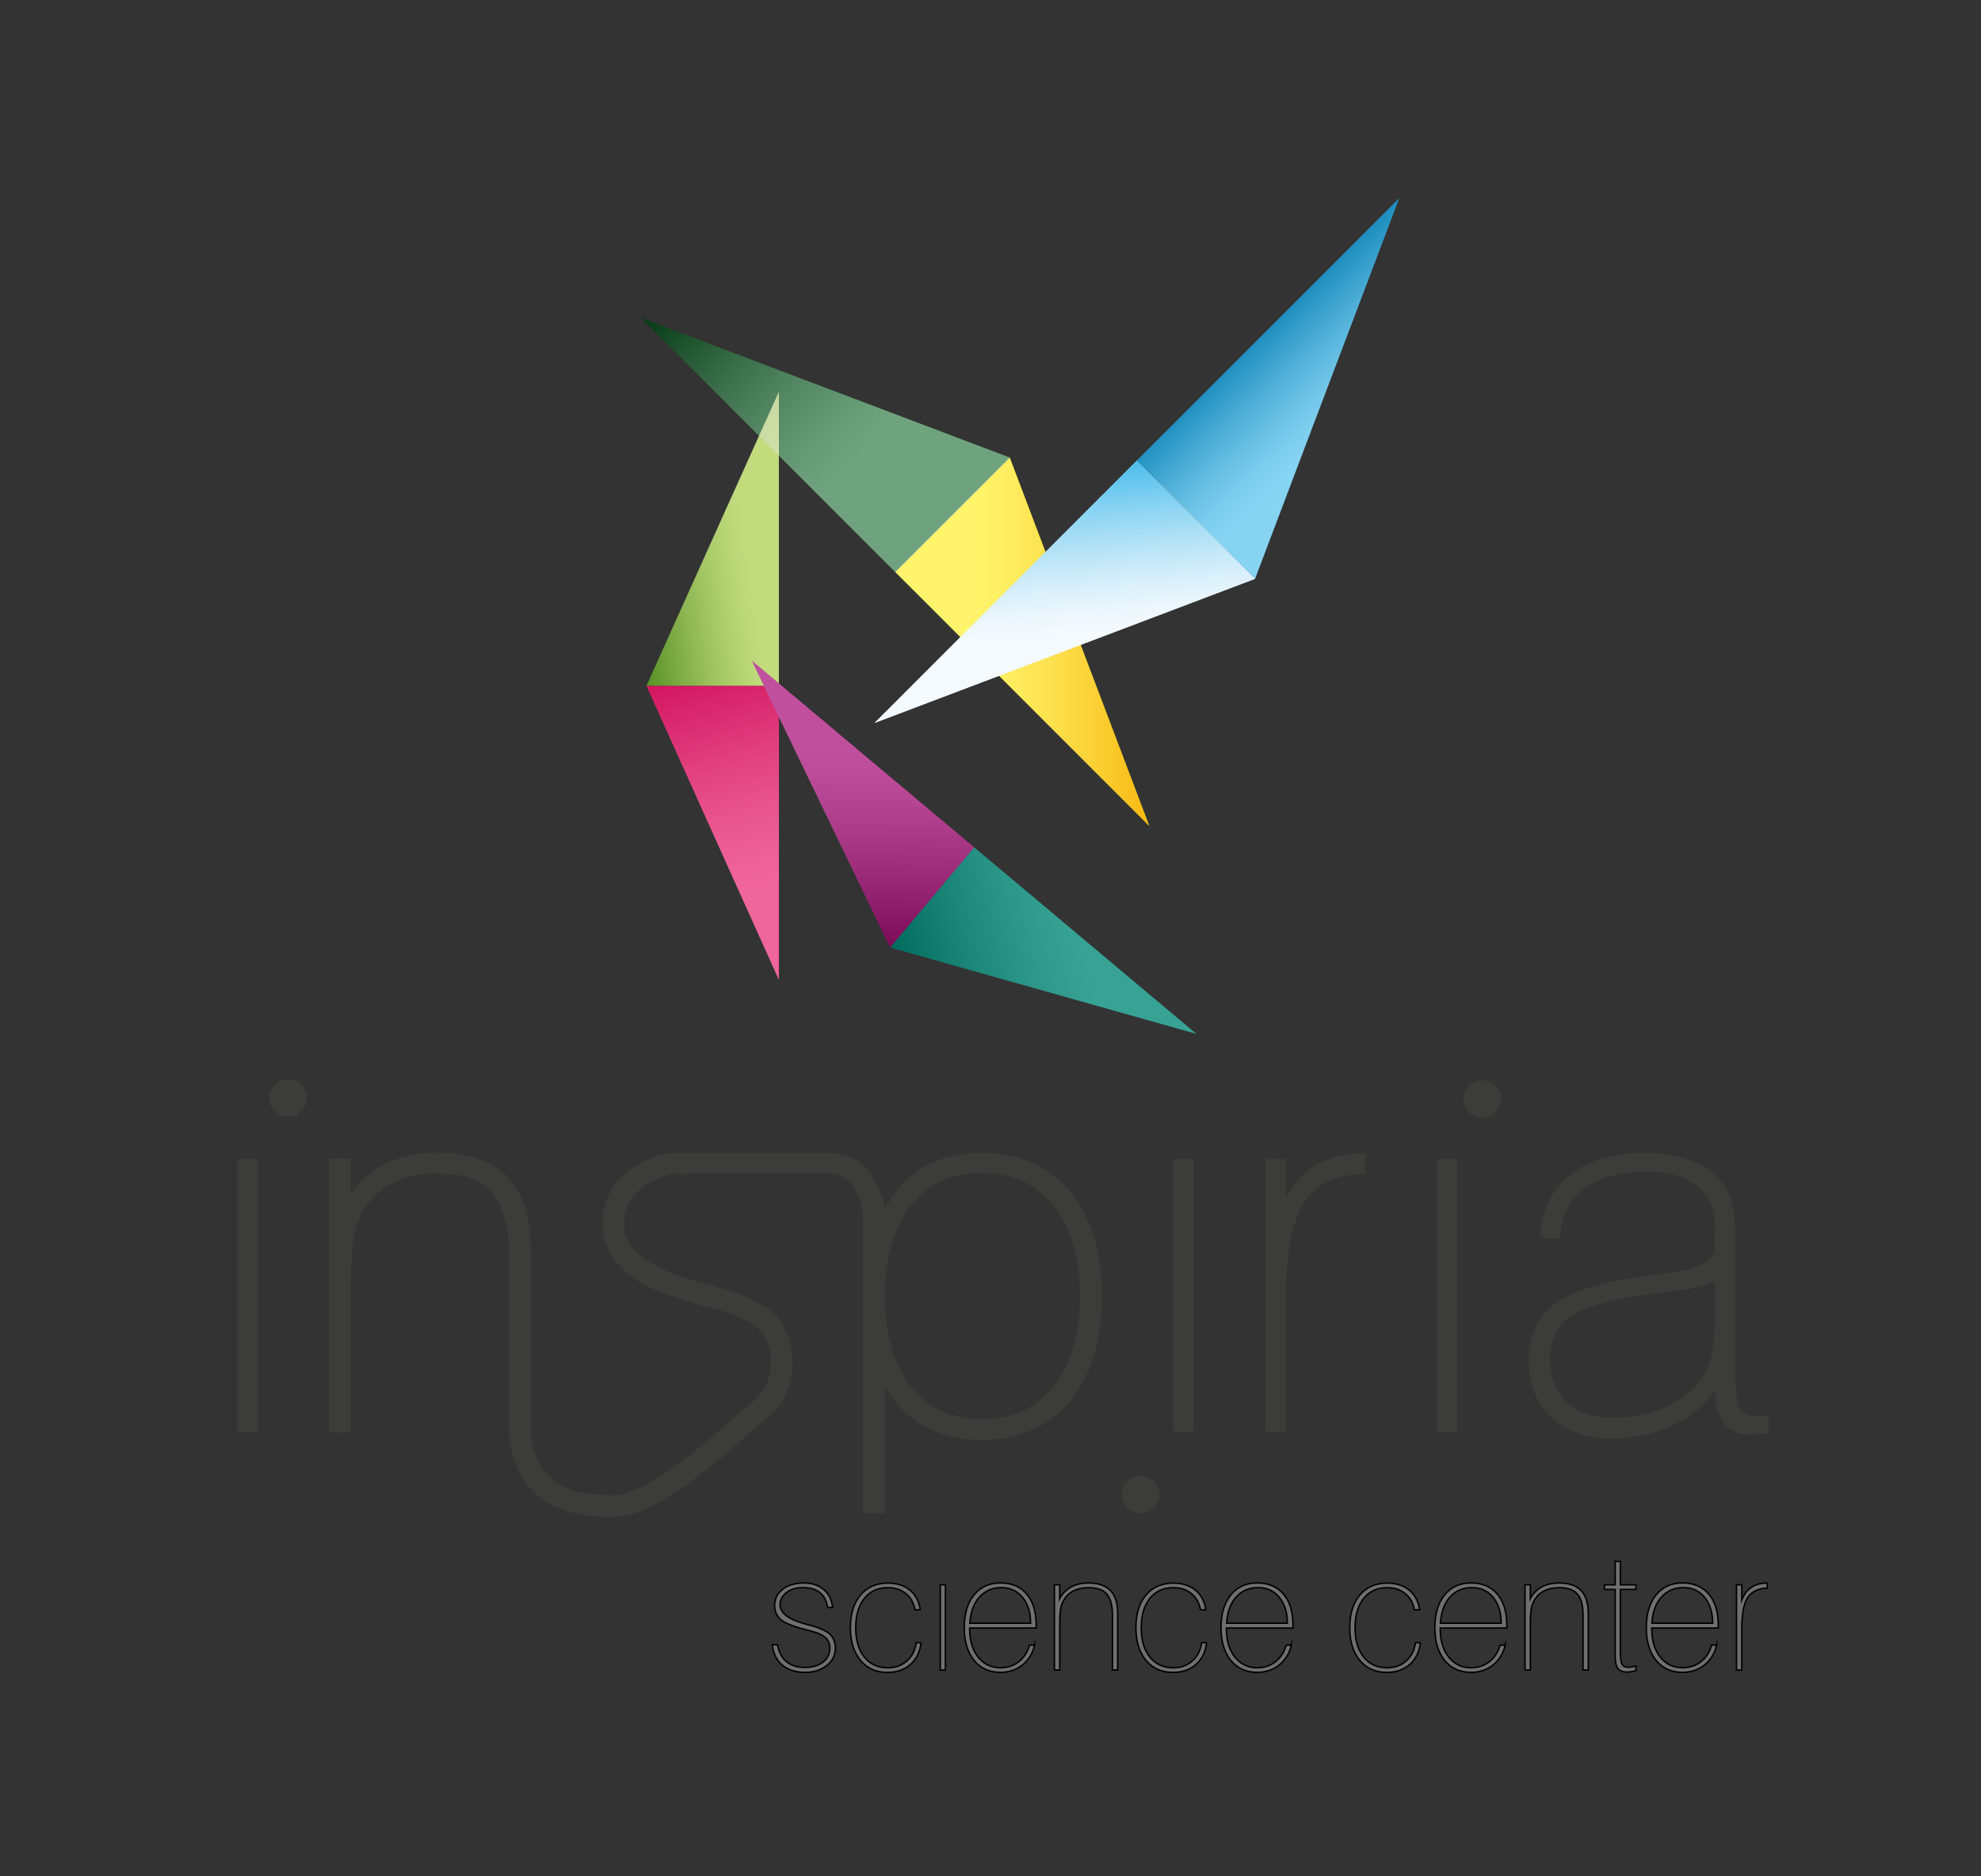 <?xml version="1.0" encoding="utf-8"?>
<!-- Generator: Adobe Illustrator 25.2.3, SVG Export Plug-In . SVG Version: 6.00 Build 0)  -->
<svg version="1.1" id="Layer_1" xmlns="http://www.w3.org/2000/svg" xmlns:xlink="http://www.w3.org/1999/xlink" x="0px" y="0px"
	 viewBox="0 0 335 317.2" style="enable-background:new 0 0 335 317.2;" xml:space="preserve">
<rect x="0" y="0" width="335" height="317.2" fill="#333333" stroke="none"/>
<style type="text/css">
	.st0{fill:#3C3C3B;}
	.st1{fill:#706F6F;stroke:#000000;stroke-width:0.25;stroke-miterlimit:10;}
	.st2{fill:#FFEC00;}
	.st3{fill:#07601F;}
	.st4{fill:#95C11F;}
	.st5{fill:#E71E6C;}
	.st6{fill:#2FB4E9;}
	.st7{fill:#008877;}
	.st8{opacity:0.42;fill:url(#SVGID_1_);}
	.st9{opacity:0.42;fill:url(#SVGID_2_);}
	.st10{opacity:0.42;fill:url(#SVGID_3_);}
	.st11{opacity:0.32;fill:url(#SVGID_4_);}
	.st12{fill:#CBE6F9;}
	.st13{opacity:0.81;fill:url(#SVGID_5_);}
	.st14{opacity:0.42;fill:url(#SVGID_6_);}
	.st15{fill:#A80F79;}
	.st16{opacity:0.27;fill:url(#SVGID_7_);}
	.st17{opacity:0.22;fill:url(#SVGID_8_);}
</style>
<g>
	<path class="st0" d="M43.59,195.94v46.13h-3.46v-46.13H43.59"/>
</g>
<g>
	<path class="st0" d="M140.47,194.9"/>
	<path class="st0" d="M74.02,198.39c4.25,0,7.35,1.09,9.22,3.25c1.88,2.18,2.83,5.83,2.83,10.86v29.25l0.03,0.54
		c0.01,0.14,0.02,0.28,0.03,0.41c0.02,0.35,0.04,0.65,0.09,0.94c0.63,3.61,1.65,6.54,4.62,9.11c2.9,2.5,6.92,3.71,12.29,3.71
		c1.36,0,2.13-0.09,3.42-0.39c0.84-0.2,2.82-1.01,3.41-1.29c0.31-0.15,0.88-0.47,1.01-0.55c0.4-0.24,0.69-0.4,0.95-0.54
		c0.36-0.2,0.61-0.34,0.95-0.57c0.41-0.27,0.87-0.57,1.35-0.88c0.86-0.55,1.84-1.18,2.77-1.86c3.82-2.81,6.53-5.24,8.71-7.2
		c0.85-0.77,1.66-1.49,2.44-2.16c0.78-0.66,1.36-1.16,1.74-1.47c2.84-2.29,4.1-5.24,4.1-9.58c0-3.23-1.07-5.91-3.18-7.96
		c-2.52-2.44-7.52-3.96-11.61-5.01l-0.9-0.26c-8.59-2.27-12.76-5.49-12.76-9.85c0-2.53,1.05-4.56,3.21-6.2
		c1.43-1.09,3.19-1.86,4.83-2.1c1.06-0.15,2.29-0.17,2.3-0.17l1.29-0.05l1.22,0h21.65c0.03,0,0.06,0,0.09,0
		c0.78,0,1.9,0.28,2.31,0.51c0.35,0.2,0.95,0.71,1.2,0.97c1.37,1.41,2,2.89,2.3,5.47l0,50.53h3.69v-21.63l0.2,0.37
		c1.36,2.46,3.21,4.46,5.48,5.94c2.99,1.94,6.6,2.92,10.76,2.92c6.23,0,11.23-2.21,14.86-6.56c3.61-4.32,5.44-10.28,5.44-17.7
		c0-7.48-1.82-13.45-5.41-17.75c-3.62-4.32-8.62-6.51-14.88-6.51c-4.22,0-7.84,1-10.76,2.96c-2.27,1.52-4.14,3.67-5.56,6.4
		l-0.16,0.31l-0.04-0.35c-0.29-2.44-1.68-5.35-3.37-7.07c-1.37-1.39-3.74-1.9-3.76-1.9c-1.44-0.36-2.92-0.37-2.93-0.37h-23.21
		c-0.6,0-1.19,0.01-1.41,0.01l-0.09,0c-0.08,0-0.15,0-0.22,0c-2.73,0-5.65,1.07-8.22,3.01c-0.88,0.66-1.84,1.64-2.46,2.5
		c-1.32,1.82-2.02,4.13-2,6.49c0.02,1.73,0.31,2.79,0.79,4.05c0.32,0.84,1.75,2.81,2.82,3.74c2.1,1.82,4.07,3.54,13.61,6.1
		l2.03,0.54c3.68,1.12,5.85,2.11,7.03,3.22c1.46,1.36,2.17,3.05,2.17,5.15c0,3.19-0.45,5.09-3,7.26c-0.14,0.12-0.33,0.28-0.57,0.48
		c-0.37,0.31-0.86,0.71-1.43,1.2c-0.62,0.52-1.32,1.14-2.06,1.79c-2.79,2.44-6.62,5.79-10.58,8.46l-0.31,0.21
		c-2.34,1.58-3.84,2.28-5.17,2.85c-0.32,0.14-1.96,0.73-2.8,0.82c-0.25,0.02-0.79,0.03-1.01,0.03c-0.28,0-0.54,0-0.65-0.01
		c-4.23-0.22-6.96-0.72-9.25-2.67c-2.24-1.91-2.92-3.58-3.54-6.38c0,0-0.04-0.2-0.05-0.3c-0.03-0.22-0.1-1.04-0.13-1.9V211.6
		c0-5.62-1.31-9.84-3.88-12.54c-2.63-2.77-6.64-4.17-11.94-4.17c-3.6,0-6.76,0.74-9.4,2.2c-2.02,1.11-3.71,2.63-5.03,4.54l-0.2,0.29
		v-6.08h-3.69v46.35h3.69v-24.77c0-4.41,0.27-7.63,0.81-9.58c0.53-1.92,1.44-3.63,2.7-5.08c1.27-1.45,2.84-2.54,4.69-3.26
		C69.37,198.76,71.56,198.39,74.02,198.39z M166.05,239.96c-5.06,0-9.1-1.85-12.01-5.51c-2.93-3.69-4.42-8.84-4.42-15.3
		c0-6.49,1.49-11.65,4.42-15.33c2.91-3.66,6.96-5.51,12.01-5.51c5.09,0,9.16,1.86,12.1,5.52c2.97,3.69,4.47,8.85,4.47,15.33
		c0,6.45-1.51,11.6-4.47,15.29C175.21,238.1,171.14,239.96,166.05,239.96z"/>
</g>
<g>
	<path class="st0" d="M201.84,195.94v46.13h-3.46v-46.13H201.84"/>
</g>
<g>
	<path class="st0" d="M230.83,195v3.44l-0.36,0.02c-4.76,0.19-8.03,1.81-10.02,4.94c-1.99,3.14-3,8.61-3,16.27v22.4h-3.47v-46.13
		h3.47v5.81v0.83l0.41-0.72c1.06-1.89,2.43-3.4,4.07-4.51c2.3-1.56,5.17-2.35,8.53-2.35H230.83"/>
</g>
<g>
	<path class="st0" d="M246.39,195.94v46.13h-3.46v-46.13H246.39"/>
</g>
<g>
	<path class="st0" d="M277.99,194.92c3.17,0,5.92,0.45,8.18,1.35c2.3,0.9,4.08,2.25,5.3,4.02c0.7,1.03,1.21,2.21,1.52,3.52
		c0.3,1.31,0.45,3.3,0.45,6.09V232c0,3.09,0.28,5.22,0.8,6.15c0.5,0.89,1.41,1.32,2.79,1.32c0.02,0,0.04,0,0.06,0
		c0.03,0,0.07,0,0.11,0c0.15,0,0.43,0.01,0.99-0.07c0.07-0.01,0.11-0.02,0.2-0.03c0.14-0.02,0.14-0.01,0.29-0.03l0.37-0.02v2.95
		l-0.37,0.05c-0.21,0.02-0.57,0.06-1.22,0.15c-0.59,0.08-0.99,0.11-1.25,0.11c-2.17,0-3.78-0.7-4.78-2.08
		c-0.78-1.08-1.25-2.62-1.41-4.73l-0.04-0.56l-0.34,0.44c-1.71,2.17-3.89,3.93-6.49,5.22c-3.15,1.55-6.8,2.34-10.88,2.34
		c-4.08,0-7.43-1.22-9.95-3.62c-2.53-2.41-3.82-5.61-3.82-9.52c0-4.12,1.41-7.31,4.2-9.48c2.75-2.14,7.47-3.7,14.03-4.64
		c1.14-0.17,2.72-0.37,4.7-0.6c3.89-0.45,8.53-1.55,8.53-4.27v-3.84c0-2.98-0.97-5.19-2.97-6.76c-2-1.58-4.95-2.37-8.76-2.37
		c-4.37,0-7.84,0.96-10.34,2.87c-2.5,1.91-3.83,4.55-4.05,8.05l-0.02,0.36h-3.33l0.02-0.4c0.17-4.33,1.85-7.8,4.97-10.31
		C268.59,196.18,272.8,194.92,277.99,194.92 M273.09,239.73c2.36,0,4.66-0.39,6.86-1.15c2.19-0.77,4.1-1.85,5.69-3.2
		c1.6-1.43,2.73-3.04,3.37-4.81c0.64-1.79,0.97-4.52,0.97-8.12v-5.52v-0.35l-0.31,0.15c-1.45,0.71-4.3,1.31-8.71,1.83l-2.12,0.25
		c-6.3,0.82-10.72,2.06-13.15,3.71c-2.4,1.63-3.57,3.95-3.57,7.09c0,3.23,0.95,5.75,2.83,7.49
		C266.84,238.84,269.58,239.73,273.09,239.73"/>
</g>
<g>
	<path class="st0" d="M48.71,182.46c1.75,0,3.17,1.42,3.17,3.17c0,1.75-1.42,3.18-3.17,3.18c-1.75,0-3.18-1.42-3.18-3.18
		C45.53,183.89,46.96,182.46,48.71,182.46"/>
</g>
<g>
	<path class="st0" d="M192.87,249.48c1.75,0,3.17,1.42,3.17,3.17c0,1.75-1.42,3.17-3.17,3.17c-1.75,0-3.18-1.42-3.18-3.17
		C189.7,250.9,191.12,249.48,192.87,249.48"/>
</g>
<g>
	<path class="st0" d="M250.65,182.66c1.75,0,3.17,1.42,3.17,3.18c0,1.75-1.42,3.18-3.17,3.18c-1.75,0-3.17-1.43-3.17-3.18
		C247.47,184.08,248.9,182.66,250.65,182.66"/>
</g>
<g>
	<path class="st1" d="M131.48,278.09c0.24,1.26,0.74,2.21,1.52,2.85c0.78,0.65,1.81,0.97,3.09,0.97c1.28,0,2.31-0.3,3.08-0.89
		c0.77-0.6,1.16-1.39,1.16-2.37c0-0.71-0.23-1.28-0.68-1.72c-0.46-0.44-1.18-0.79-2.17-1.07c-0.17-0.04-0.42-0.11-0.76-0.2
		c-2.34-0.6-3.86-1.17-4.56-1.72c-0.37-0.29-0.66-0.65-0.86-1.08c-0.2-0.43-0.31-0.9-0.31-1.42c0-1.12,0.46-2.04,1.37-2.74
		c0.91-0.71,2.11-1.06,3.58-1.06c1.38,0,2.5,0.37,3.37,1.11c0.87,0.73,1.36,1.75,1.49,3.03h-0.85c-0.15-1.09-0.58-1.93-1.29-2.5
		c-0.71-0.57-1.65-0.86-2.83-0.86c-1.15,0-2.09,0.27-2.81,0.82c-0.73,0.54-1.09,1.24-1.09,2.09c0,1.42,1.47,2.51,4.41,3.28
		l0.29,0.08c1.8,0.46,3.02,0.98,3.67,1.56c0.64,0.58,0.97,1.38,0.97,2.42c0,1.17-0.48,2.15-1.45,2.92c-0.97,0.77-2.2,1.16-3.69,1.16
		c-1.6,0-2.88-0.41-3.85-1.24c-0.96-0.82-1.52-1.96-1.66-3.43H131.48z"/>
	<path class="st1" d="M155.76,277.72c-0.17,1.55-0.77,2.77-1.78,3.68c-1.02,0.9-2.32,1.36-3.91,1.36c-1.91,0-3.43-0.68-4.56-2.04
		c-1.13-1.36-1.7-3.2-1.7-5.51c0-2.34,0.56-4.19,1.7-5.53c1.13-1.35,2.68-2.02,4.64-2.02c1.52,0,2.76,0.4,3.73,1.19
		c0.97,0.8,1.55,1.9,1.75,3.32h-0.9c-0.2-1.15-0.71-2.06-1.53-2.73c-0.82-0.67-1.84-1.01-3.05-1.01c-1.68,0-3.01,0.6-3.98,1.81
		c-0.97,1.21-1.46,2.86-1.46,4.97c0,2.1,0.49,3.75,1.46,4.96c0.97,1.21,2.3,1.81,3.98,1.81c1.27,0,2.34-0.39,3.22-1.17
		c0.88-0.78,1.4-1.8,1.56-3.08H155.76z"/>
	<path class="st1" d="M159.01,282.36v-14.42h0.87v14.42H159.01z"/>
	<path class="st1" d="M174.96,278.14c-0.33,1.4-1.01,2.52-2.06,3.36c-1.05,0.84-2.29,1.25-3.72,1.25c-1.88,0-3.37-0.68-4.47-2.04
		c-1.1-1.36-1.65-3.2-1.65-5.52c0-2.33,0.55-4.17,1.65-5.53c1.1-1.35,2.59-2.03,4.47-2.03c1.89,0,3.37,0.62,4.44,1.88
		c1.07,1.25,1.61,2.99,1.61,5.21v0.53h-11.25v0.22c0,1.94,0.48,3.51,1.44,4.71c0.96,1.19,2.21,1.79,3.76,1.79
		c1.19,0,2.22-0.34,3.1-1.02c0.88-0.68,1.48-1.62,1.81-2.8H174.96z M164.01,274.44h10.27c0-1.82-0.45-3.28-1.36-4.37
		c-0.91-1.1-2.1-1.65-3.57-1.65c-1.54,0-2.79,0.54-3.74,1.61C164.65,271.11,164.12,272.57,164.01,274.44z"/>
	<path class="st1" d="M178.31,282.36v-14.42h0.9v2.36c0.44-0.87,1.08-1.53,1.91-1.98c0.83-0.45,1.81-0.68,2.94-0.68
		c1.67,0,2.9,0.42,3.72,1.27c0.82,0.85,1.23,2.15,1.23,3.88v9.56h-0.89v-9.28c0-1.64-0.32-2.83-0.95-3.55
		c-0.63-0.73-1.66-1.09-3.08-1.09c-0.81,0-1.53,0.12-2.15,0.36c-0.62,0.24-1.14,0.6-1.57,1.08c-0.42,0.48-0.72,1.04-0.9,1.67
		c-0.18,0.64-0.26,1.67-0.26,3.09v0.8v6.92H178.31z"/>
	<path class="st1" d="M204.04,277.72c-0.17,1.55-0.76,2.77-1.78,3.68c-1.02,0.9-2.32,1.36-3.91,1.36c-1.91,0-3.43-0.68-4.56-2.04
		c-1.13-1.36-1.7-3.2-1.7-5.51c0-2.34,0.56-4.19,1.7-5.53c1.13-1.35,2.68-2.02,4.64-2.02c1.52,0,2.76,0.4,3.73,1.19
		s1.55,1.9,1.75,3.32h-0.9c-0.2-1.15-0.71-2.06-1.53-2.73c-0.82-0.67-1.84-1.01-3.05-1.01c-1.68,0-3.01,0.6-3.98,1.81
		c-0.97,1.21-1.46,2.86-1.46,4.97c0,2.1,0.48,3.75,1.46,4.96c0.97,1.21,2.3,1.81,3.98,1.81c1.27,0,2.34-0.39,3.21-1.17
		c0.88-0.78,1.4-1.8,1.56-3.08H204.04z"/>
	<path class="st1" d="M218.38,278.14c-0.32,1.4-1.01,2.52-2.06,3.36c-1.05,0.84-2.29,1.25-3.72,1.25c-1.88,0-3.37-0.68-4.47-2.04
		c-1.1-1.36-1.65-3.2-1.65-5.52c0-2.33,0.55-4.17,1.65-5.53c1.1-1.35,2.59-2.03,4.47-2.03c1.89,0,3.37,0.62,4.44,1.88
		c1.07,1.25,1.61,2.99,1.61,5.21v0.53H207.4v0.22c0,1.94,0.48,3.51,1.44,4.71c0.96,1.19,2.21,1.79,3.75,1.79
		c1.19,0,2.22-0.34,3.1-1.02c0.88-0.68,1.48-1.62,1.81-2.8H218.38z M207.43,274.44h10.27c0-1.82-0.45-3.28-1.36-4.37
		c-0.91-1.1-2.1-1.65-3.58-1.65c-1.54,0-2.78,0.54-3.74,1.61C208.07,271.11,207.54,272.57,207.43,274.44z"/>
	<path class="st1" d="M240.2,277.72c-0.17,1.55-0.77,2.77-1.78,3.68c-1.02,0.9-2.32,1.36-3.91,1.36c-1.91,0-3.43-0.68-4.56-2.04
		c-1.13-1.36-1.7-3.2-1.7-5.51c0-2.34,0.57-4.19,1.7-5.53c1.13-1.35,2.68-2.02,4.64-2.02c1.52,0,2.76,0.4,3.73,1.19
		c0.97,0.8,1.55,1.9,1.75,3.32h-0.9c-0.2-1.15-0.71-2.06-1.53-2.73c-0.82-0.67-1.84-1.01-3.05-1.01c-1.68,0-3.01,0.6-3.98,1.81
		c-0.97,1.21-1.46,2.86-1.46,4.97c0,2.1,0.49,3.75,1.46,4.96c0.97,1.21,2.3,1.81,3.98,1.81c1.26,0,2.34-0.39,3.21-1.17
		c0.88-0.78,1.4-1.8,1.56-3.08H240.2z"/>
	<path class="st1" d="M254.54,278.14c-0.33,1.4-1.01,2.52-2.06,3.36c-1.05,0.84-2.29,1.25-3.72,1.25c-1.88,0-3.37-0.68-4.47-2.04
		c-1.1-1.36-1.65-3.2-1.65-5.52c0-2.33,0.55-4.17,1.65-5.53c1.1-1.35,2.59-2.03,4.47-2.03c1.89,0,3.37,0.62,4.44,1.88
		c1.07,1.25,1.61,2.99,1.61,5.21v0.53h-11.25v0.22c0,1.94,0.48,3.51,1.44,4.71c0.96,1.19,2.21,1.79,3.76,1.79
		c1.19,0,2.22-0.34,3.1-1.02c0.88-0.68,1.48-1.62,1.81-2.8H254.54z M243.59,274.44h10.27c0-1.82-0.46-3.28-1.36-4.37
		c-0.91-1.1-2.1-1.65-3.57-1.65c-1.54,0-2.78,0.54-3.74,1.61C244.23,271.11,243.7,272.57,243.59,274.44z"/>
	<path class="st1" d="M257.89,282.36v-14.42h0.9v2.36c0.44-0.87,1.08-1.53,1.91-1.98c0.83-0.45,1.81-0.68,2.94-0.68
		c1.67,0,2.9,0.42,3.72,1.27c0.82,0.85,1.23,2.15,1.23,3.88v9.56h-0.89v-9.28c0-1.64-0.31-2.83-0.95-3.55
		c-0.63-0.73-1.66-1.09-3.08-1.09c-0.81,0-1.53,0.12-2.15,0.36c-0.62,0.24-1.14,0.6-1.57,1.08c-0.42,0.48-0.72,1.04-0.9,1.67
		c-0.18,0.64-0.26,1.67-0.26,3.09v0.8v6.92H257.89z"/>
	<path class="st1" d="M274.01,279.16c0,1.12,0.09,1.85,0.28,2.2c0.19,0.35,0.52,0.52,1,0.52c0.19,0,0.39-0.01,0.6-0.04
		c0.21-0.03,0.46-0.09,0.75-0.17v0.8c-0.3,0.07-0.57,0.13-0.81,0.17c-0.24,0.04-0.47,0.06-0.67,0.06c-0.72,0-1.24-0.2-1.55-0.6
		c-0.31-0.4-0.47-1.07-0.47-2.01v-11.37h-1.82v-0.77h1.82v-3.95h0.88v3.95h2.62v0.77h-2.62V279.16z"/>
	<path class="st1" d="M290.3,278.14c-0.33,1.4-1.01,2.52-2.06,3.36c-1.05,0.84-2.29,1.25-3.72,1.25c-1.88,0-3.37-0.68-4.47-2.04
		c-1.1-1.36-1.65-3.2-1.65-5.52c0-2.33,0.55-4.17,1.65-5.53c1.1-1.35,2.59-2.03,4.47-2.03c1.89,0,3.37,0.62,4.44,1.88
		c1.07,1.25,1.61,2.99,1.61,5.21v0.53h-11.24v0.22c0,1.94,0.48,3.51,1.44,4.71c0.96,1.19,2.21,1.79,3.76,1.79
		c1.18,0,2.22-0.34,3.1-1.02c0.88-0.68,1.48-1.62,1.81-2.8H290.3z M279.35,274.44h10.27c0-1.82-0.46-3.28-1.36-4.37
		c-0.91-1.1-2.1-1.65-3.57-1.65c-1.54,0-2.78,0.54-3.74,1.61C279.99,271.11,279.46,272.57,279.35,274.44z"/>
	<path class="st1" d="M293.65,282.36v-14.42h0.9v2.59c0.36-0.96,0.9-1.68,1.63-2.16c0.73-0.49,1.62-0.73,2.67-0.73v0.86
		c-1.55,0.06-2.66,0.6-3.32,1.62c-0.66,1.03-0.98,2.77-0.98,5.24v7H293.65z"/>
</g>
<polygon class="st2" points="194.37,139.68 151.4,96.72 170.76,77.36 "/>
<polygon class="st3" points="108.44,53.76 151.4,96.72 170.76,77.36 "/>
<polygon class="st4" points="131.72,66.26 131.72,115.96 109.33,115.96 "/>
<polygon class="st5" points="131.72,165.66 131.72,115.96 109.33,115.96 "/>
<polygon class="st6" points="236.6,33.53 192.24,77.88 212.23,97.87 "/>
<polygon class="st7" points="202.32,174.8 164.73,143.25 150.52,160.19 "/>
<linearGradient id="SVGID_1_" gradientUnits="userSpaceOnUse" x1="151.346" y1="108.46" x2="194.309" y2="108.46">
	<stop  offset="0.307" style="stop-color:#FFFFFF"/>
	<stop  offset="0.374" style="stop-color:#FEF9F6"/>
	<stop  offset="0.483" style="stop-color:#FCE9DE"/>
	<stop  offset="0.619" style="stop-color:#F9CFB7"/>
	<stop  offset="0.779" style="stop-color:#F5AB81"/>
	<stop  offset="0.956" style="stop-color:#EF7D3C"/>
	<stop  offset="1" style="stop-color:#EE712A"/>
</linearGradient>
<polygon class="st8" points="194.31,139.62 151.35,96.66 170.71,77.3 "/>
<linearGradient id="SVGID_2_" gradientUnits="userSpaceOnUse" x1="161.592" y1="87.507" x2="115.437" y2="45.948">
	<stop  offset="0.307" style="stop-color:#FFFFFF"/>
	<stop  offset="0.366" style="stop-color:#F6F6F6"/>
	<stop  offset="0.461" style="stop-color:#DEDEDE"/>
	<stop  offset="0.581" style="stop-color:#B7B7B7"/>
	<stop  offset="0.721" style="stop-color:#818181"/>
	<stop  offset="0.876" style="stop-color:#3C3C3C"/>
	<stop  offset="1" style="stop-color:#000000"/>
</linearGradient>
<polygon class="st9" points="108.42,53.75 151.38,96.71 170.74,77.35 "/>
<linearGradient id="SVGID_3_" gradientUnits="userSpaceOnUse" x1="135.124" y1="90.617" x2="106.311" y2="94.666">
	<stop  offset="0.307" style="stop-color:#FFFFFF"/>
	<stop  offset="0.366" style="stop-color:#F6F9F8"/>
	<stop  offset="0.461" style="stop-color:#DEE8E4"/>
	<stop  offset="0.581" style="stop-color:#B7CCC3"/>
	<stop  offset="0.721" style="stop-color:#81A597"/>
	<stop  offset="0.876" style="stop-color:#3C755E"/>
	<stop  offset="1" style="stop-color:#004A2C"/>
</linearGradient>
<polygon class="st10" points="131.7,66.25 131.7,115.95 109.3,115.95 "/>
<linearGradient id="SVGID_4_" gradientUnits="userSpaceOnUse" x1="134.52" y1="164.838" x2="119.65" y2="112.981">
	<stop  offset="0.307" style="stop-color:#FFFFFF"/>
	<stop  offset="0.366" style="stop-color:#FCF6F8"/>
	<stop  offset="0.462" style="stop-color:#F3DEE7"/>
	<stop  offset="0.583" style="stop-color:#E5B7C9"/>
	<stop  offset="0.725" style="stop-color:#D281A1"/>
	<stop  offset="0.881" style="stop-color:#B93C6E"/>
	<stop  offset="1" style="stop-color:#A50343"/>
</linearGradient>
<polygon class="st11" points="131.7,165.65 131.7,115.95 109.3,115.95 "/>
<polygon class="st12" points="147.88,122.24 192.24,77.88 212.23,97.87 "/>
<linearGradient id="SVGID_5_" gradientUnits="userSpaceOnUse" x1="180.864" y1="119.354" x2="177.35" y2="79.185">
	<stop  offset="0.307" style="stop-color:#FFFFFF"/>
	<stop  offset="0.375" style="stop-color:#F6FCFE"/>
	<stop  offset="0.486" style="stop-color:#DEF3FC"/>
	<stop  offset="0.625" style="stop-color:#B7E5F7"/>
	<stop  offset="0.787" style="stop-color:#81D2F2"/>
	<stop  offset="0.967" style="stop-color:#3CB9EA"/>
	<stop  offset="1" style="stop-color:#2FB4E9"/>
</linearGradient>
<polygon class="st13" points="147.88,122.24 192.23,77.88 212.22,97.87 "/>
<linearGradient id="SVGID_6_" gradientUnits="userSpaceOnUse" x1="234.431" y1="76.434" x2="214.036" y2="55.314">
	<stop  offset="0.307" style="stop-color:#FFFFFF"/>
	<stop  offset="0.366" style="stop-color:#F6F9FB"/>
	<stop  offset="0.461" style="stop-color:#DEE9EF"/>
	<stop  offset="0.581" style="stop-color:#B7D0DB"/>
	<stop  offset="0.721" style="stop-color:#81ACC1"/>
	<stop  offset="0.876" style="stop-color:#3C7F9F"/>
	<stop  offset="1" style="stop-color:#005781"/>
</linearGradient>
<polygon class="st14" points="236.59,33.53 192.24,77.89 212.23,97.88 "/>
<polygon class="st15" points="127.14,111.71 164.73,143.25 150.52,160.19 "/>
<linearGradient id="SVGID_7_" gradientUnits="userSpaceOnUse" x1="146.182" y1="112.029" x2="145.343" y2="160.091">
	<stop  offset="0.307" style="stop-color:#FFFFFF"/>
	<stop  offset="0.366" style="stop-color:#F6F6F6"/>
	<stop  offset="0.461" style="stop-color:#DEDEDE"/>
	<stop  offset="0.581" style="stop-color:#B7B7B7"/>
	<stop  offset="0.721" style="stop-color:#818181"/>
	<stop  offset="0.876" style="stop-color:#3C3C3C"/>
	<stop  offset="1" style="stop-color:#000000"/>
</linearGradient>
<polygon class="st16" points="127.12,111.7 164.71,143.24 150.49,160.18 "/>
<linearGradient id="SVGID_8_" gradientUnits="userSpaceOnUse" x1="197.095" y1="155.371" x2="152.411" y2="167.344">
	<stop  offset="0.307" style="stop-color:#FFFFFF"/>
	<stop  offset="0.366" style="stop-color:#F6F6F6"/>
	<stop  offset="0.461" style="stop-color:#DEDEDE"/>
	<stop  offset="0.581" style="stop-color:#B7B7B7"/>
	<stop  offset="0.721" style="stop-color:#818181"/>
	<stop  offset="0.876" style="stop-color:#3C3C3C"/>
	<stop  offset="1" style="stop-color:#000000"/>
</linearGradient>
<polygon class="st17" points="202.3,174.79 164.71,143.24 150.49,160.18 "/>
</svg>
